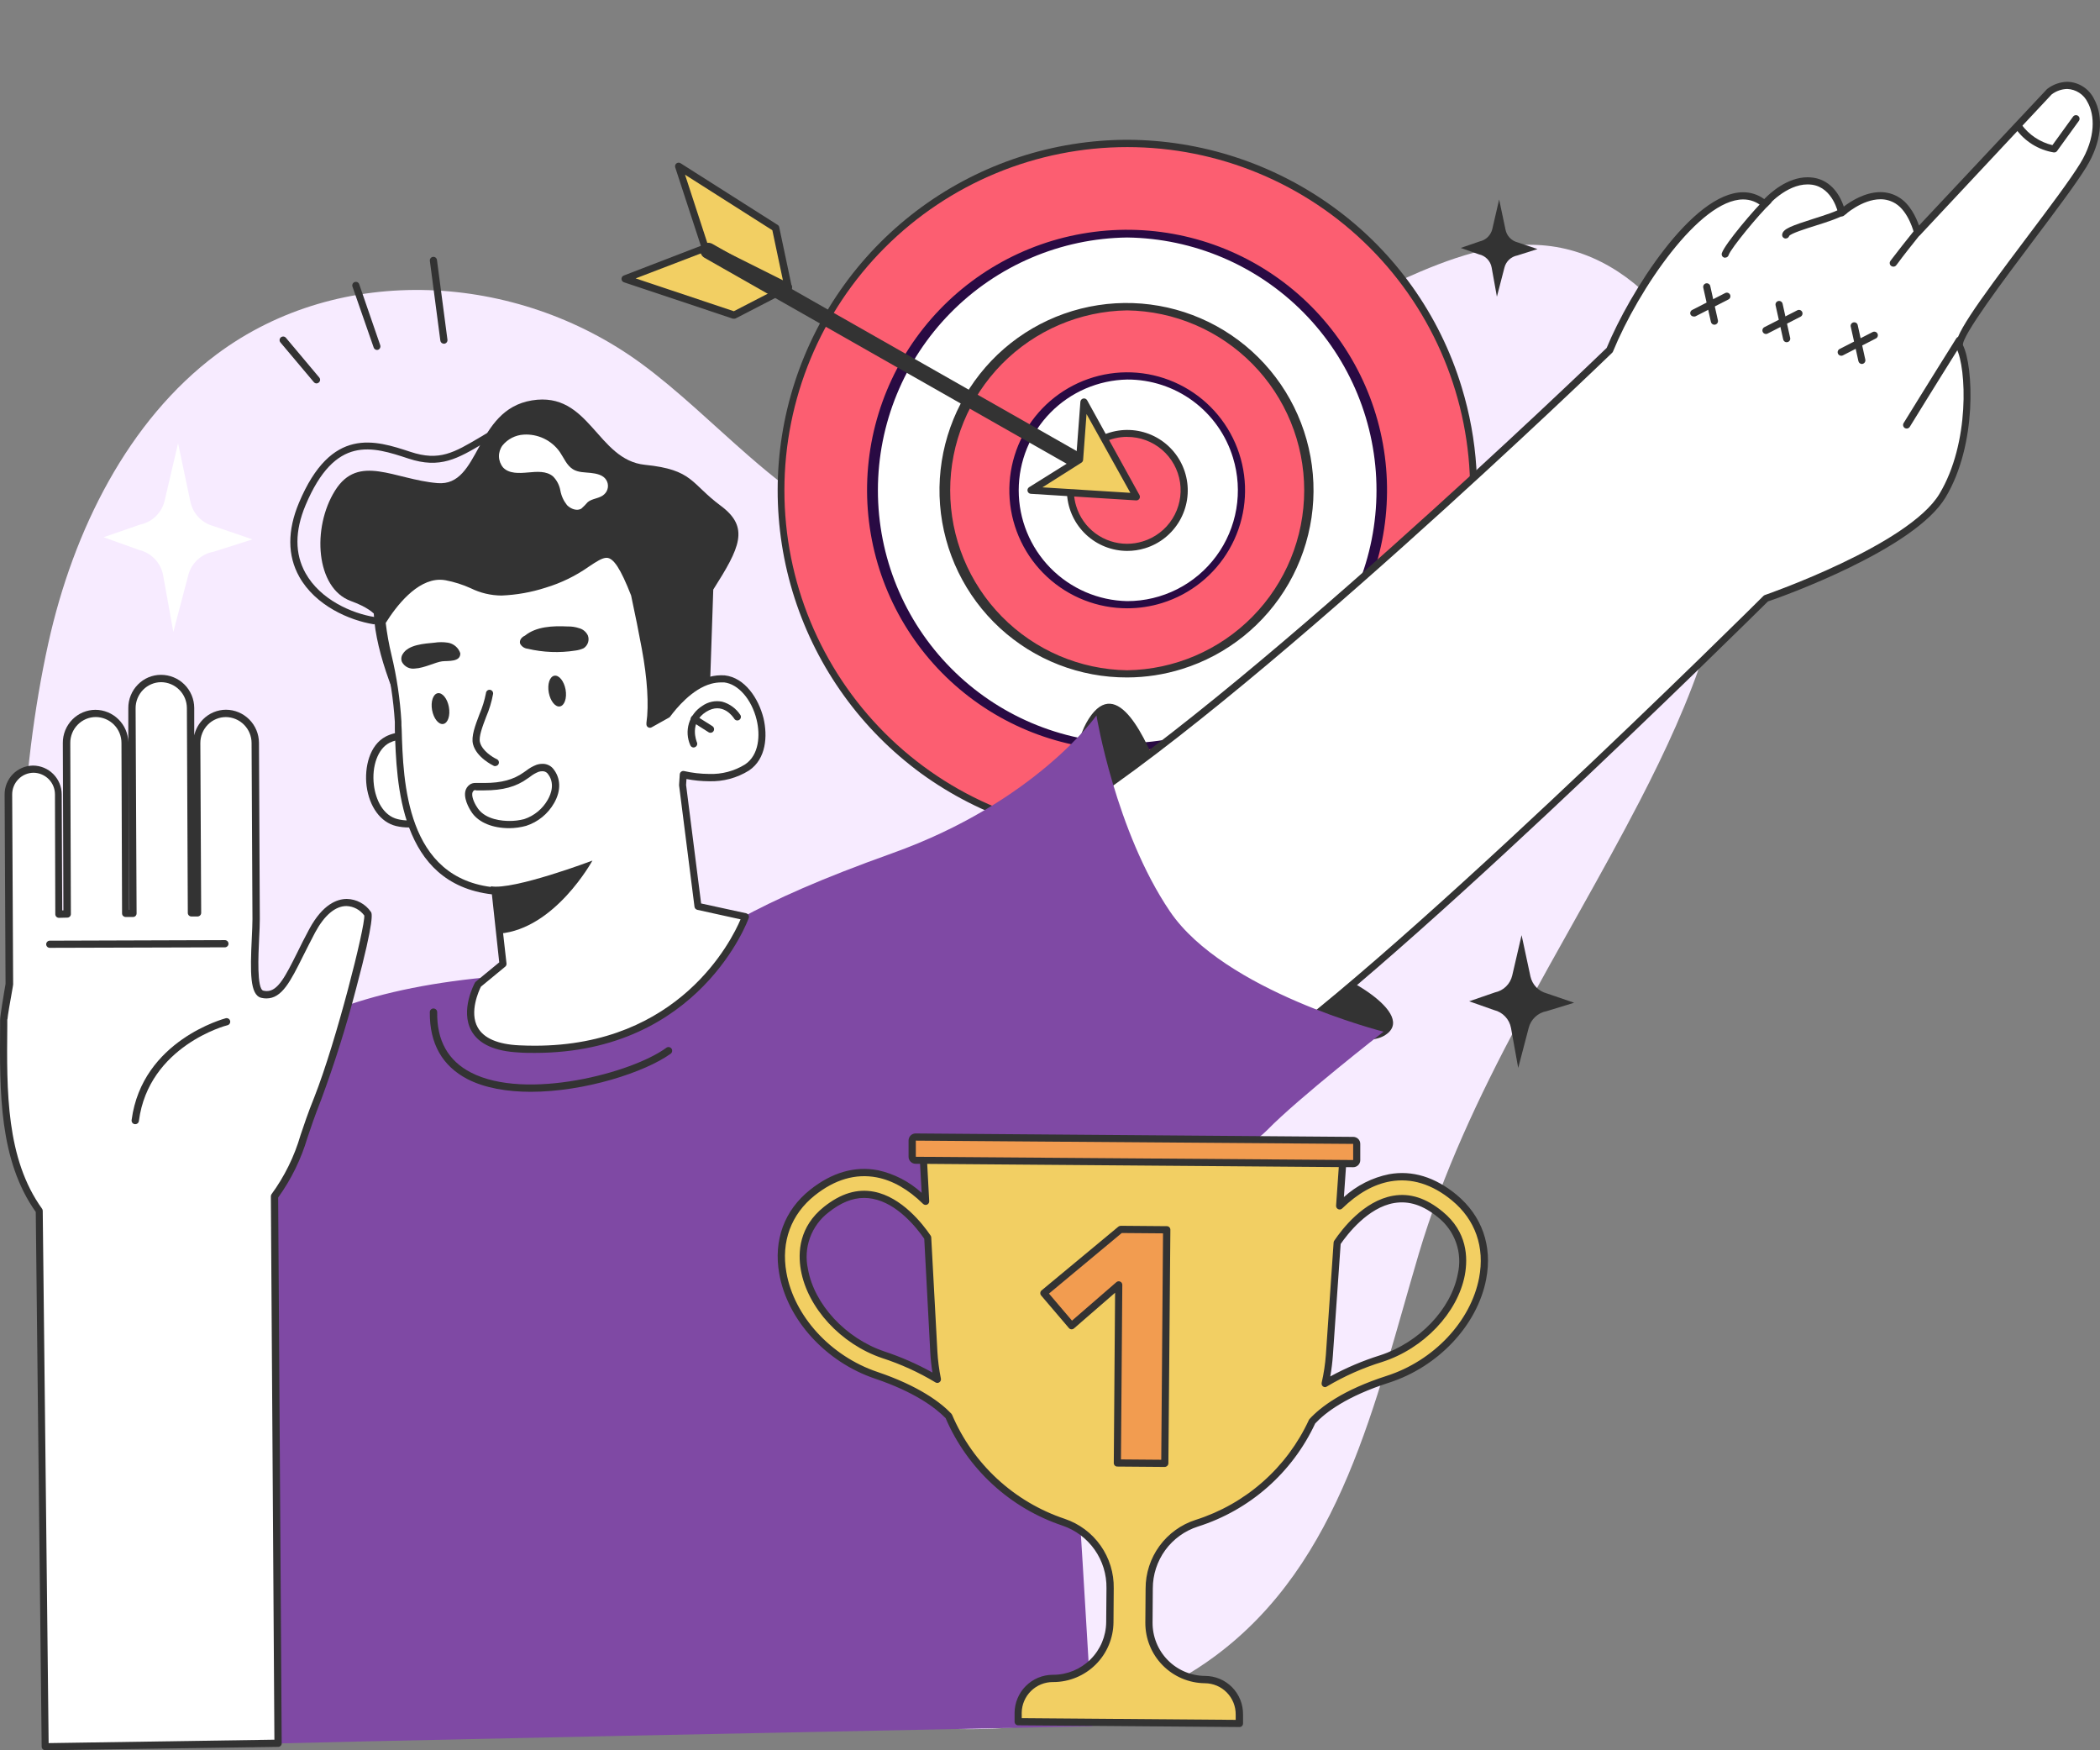 <svg preserveAspectRatio="none" width="100%" height="100%" overflow="visible" style="display: block;" viewBox="0 0 120 100" fill="none" xmlns="http://www.w3.org/2000/svg">
<rect x="0" y="0" width="120" height="100" fill="#808080" stroke="none"/>
<g id="&#229;&#164;&#174;&#233;&#147;&#139; 1">
<path id="Vector" d="M42.791 26.055C40.741 24.271 38.747 22.309 36.611 20.745C29.505 15.565 19.454 14.979 12.391 20.236C7.327 24.015 4.192 30.281 2.76 36.755C-0.493 51.498 0.73 74.56 12.885 84.62C15.359 86.669 18.251 88.045 21.161 89.254C30.59 93.167 40.558 97.063 50.626 98.453C57.1 99.346 64.059 98.605 69.434 94.618C76.668 89.257 78.561 80.136 81.064 71.666C83.825 62.359 89.316 54.23 93.705 45.753C96.598 40.156 99.183 34.011 98.831 27.612C98.479 21.213 94.291 14.65 88.368 14.035C85.566 13.743 82.798 14.774 80.199 15.939C75.158 18.205 70.38 21.015 65.95 24.32C61.735 27.457 57.305 31.223 52.205 30.907C48.607 30.684 45.648 28.544 42.791 26.055Z" fill="#F7EBFF"/>
<path id="Vector_2" d="M78.408 42.021C86.137 34.285 86.137 21.743 78.408 14.007C70.68 6.271 58.149 6.271 50.421 14.007C42.692 21.743 42.692 34.285 50.421 42.021C58.149 49.757 70.68 49.757 78.408 42.021Z" fill="#FC5E71"/>
<path id="Vector_3" d="M64.409 48.034C60.18 48.02 56.063 46.676 52.639 44.191C49.234 41.699 46.702 38.193 45.406 34.175C44.11 30.156 44.115 25.83 45.422 21.815C46.729 17.8 49.27 14.301 52.681 11.817C56.093 9.334 60.202 7.993 64.421 7.986C68.649 8 72.766 9.344 76.189 11.829C79.692 14.367 82.269 17.984 83.526 22.126C84.442 25.12 84.645 28.287 84.117 31.373C83.589 34.46 82.346 37.379 80.487 39.898C78.629 42.416 76.206 44.463 73.413 45.875C70.621 47.287 67.537 48.024 64.409 48.027V48.034ZM64.421 8.404C59.225 8.402 54.241 10.467 50.565 14.144C46.89 17.82 44.824 22.808 44.823 28.009C44.821 33.21 46.884 38.199 50.557 41.878C54.23 45.557 59.213 47.624 64.409 47.626C69.605 47.628 74.589 45.563 78.265 41.886C81.94 38.21 84.006 33.222 84.007 28.021C84.009 22.82 81.946 17.831 78.273 14.152C74.6 10.473 69.617 8.406 64.421 8.404Z" fill="#333333"/>
<path id="Vector_4" d="M72.366 40.307C79.15 35.911 81.088 26.843 76.697 20.053C72.305 13.263 63.245 11.322 56.462 15.719C49.678 20.114 47.739 29.183 52.131 35.973C56.523 42.763 65.582 44.703 72.366 40.307Z" fill="white"/>
<path id="Vector_5" d="M64.411 42.869C60.663 42.871 57.052 41.455 54.303 38.904C51.554 36.353 49.87 32.856 49.588 29.114C49.307 25.373 50.449 21.663 52.785 18.729C55.122 15.795 58.48 13.853 62.187 13.294C65.894 12.734 69.675 13.598 72.772 15.712C75.869 17.825 78.053 21.033 78.887 24.691C79.721 28.349 79.142 32.188 77.267 35.437C75.391 38.686 72.359 41.105 68.776 42.21C67.362 42.647 65.889 42.869 64.409 42.869H64.411ZM64.411 13.569C60.617 13.618 56.993 15.162 54.327 17.865C51.661 20.569 50.166 24.215 50.166 28.014C50.166 31.813 51.661 35.459 54.327 38.162C56.993 40.866 60.617 42.409 64.411 42.458C68.206 42.409 71.829 40.866 74.496 38.162C77.162 35.459 78.657 31.813 78.657 28.014C78.657 24.215 77.162 20.569 74.496 17.865C71.829 15.162 68.206 13.618 64.411 13.569Z" fill="#290A43"/>
<path id="Vector_6" d="M73.7 32.859C76.373 27.725 74.382 21.394 69.254 18.718C64.125 16.042 57.8 18.035 55.126 23.169C52.453 28.302 54.444 34.633 59.572 37.309C64.701 39.985 71.026 37.993 73.7 32.859Z" fill="#FC5E71"/>
<path id="Vector_7" d="M64.411 38.705C61.715 38.715 59.114 37.705 57.13 35.876C55.147 34.047 53.928 31.535 53.717 28.843C53.507 26.152 54.32 23.481 55.995 21.365C57.669 19.249 60.081 17.846 62.747 17.435C65.412 17.025 68.134 17.638 70.366 19.152C72.599 20.666 74.177 22.969 74.784 25.599C75.392 28.229 74.983 30.992 73.641 33.333C72.298 35.674 70.121 37.421 67.546 38.223C66.531 38.54 65.475 38.703 64.411 38.705ZM64.411 17.733C61.715 17.774 59.142 18.876 57.25 20.799C55.357 22.723 54.296 25.314 54.296 28.014C54.296 30.714 55.357 33.305 57.25 35.229C59.142 37.152 61.715 38.254 64.411 38.295C67.108 38.254 69.681 37.152 71.573 35.229C73.466 33.305 74.526 30.714 74.526 28.014C74.526 25.314 73.466 22.723 71.573 20.799C69.681 18.876 67.108 17.774 64.411 17.733Z" fill="#333333"/>
<path id="Vector_8" d="M70.388 30.66C71.846 27.36 70.354 23.502 67.056 22.043C63.759 20.585 59.904 22.078 58.447 25.379C56.99 28.679 58.482 32.537 61.779 33.996C65.077 35.454 68.931 33.961 70.388 30.66Z" fill="white"/>
<path id="Vector_9" d="M64.414 34.754C62.715 34.755 61.078 34.112 59.832 32.956C58.586 31.799 57.823 30.214 57.695 28.518C57.568 26.822 58.086 25.141 59.145 23.811C60.204 22.481 61.727 21.601 63.407 21.347C65.087 21.093 66.801 21.485 68.205 22.443C69.609 23.401 70.599 24.855 70.977 26.513C71.356 28.171 71.094 29.911 70.244 31.384C69.394 32.857 68.02 33.954 66.396 34.455C65.753 34.654 65.084 34.755 64.411 34.754H64.414ZM64.414 21.684C62.758 21.717 61.181 22.398 60.021 23.581C58.862 24.765 58.212 26.356 58.212 28.014C58.212 29.672 58.862 31.263 60.021 32.447C61.181 33.63 62.758 34.312 64.414 34.344C65.403 34.344 66.379 34.111 67.262 33.665C68.145 33.219 68.912 32.572 69.499 31.775C70.087 30.979 70.48 30.055 70.646 29.079C70.812 28.102 70.748 27.101 70.457 26.154C70.064 24.858 69.265 23.723 68.176 22.917C67.088 22.112 65.769 21.68 64.416 21.684H64.414Z" fill="#290A43"/>
<path id="Vector_10" d="M64.414 31.271C66.21 31.271 67.667 29.813 67.667 28.015C67.667 26.217 66.21 24.759 64.414 24.759C62.617 24.759 61.161 26.217 61.161 28.015C61.161 29.813 62.617 31.271 64.414 31.271Z" fill="#FC5E71"/>
<path id="Vector_11" d="M64.414 31.476C63.543 31.475 62.704 31.145 62.066 30.55C61.428 29.956 61.039 29.143 60.975 28.274C60.911 27.404 61.178 26.542 61.722 25.861C62.266 25.18 63.047 24.73 63.909 24.602C64.77 24.473 65.649 24.675 66.368 25.167C67.087 25.659 67.593 26.405 67.786 27.256C67.979 28.106 67.843 28.998 67.406 29.753C66.97 30.507 66.264 31.069 65.431 31.324C65.102 31.425 64.759 31.476 64.414 31.476ZM64.414 24.959C63.936 24.959 63.465 25.071 63.039 25.286C62.612 25.501 62.242 25.814 61.959 26.198C61.675 26.582 61.485 27.028 61.405 27.499C61.324 27.97 61.356 28.454 61.496 28.911C61.685 29.536 62.07 30.084 62.595 30.473C63.12 30.861 63.756 31.07 64.409 31.069C64.713 31.068 65.016 31.022 65.306 30.931C66.005 30.717 66.604 30.26 66.994 29.641C67.384 29.022 67.539 28.284 67.431 27.56C67.323 26.837 66.958 26.176 66.404 25.699C65.849 25.222 65.142 24.961 64.411 24.962L64.414 24.959Z" fill="#333333"/>
<path id="Vector_12" d="M45.041 16.451L44.322 13.029L38.774 9.507L40.353 14.335L45.041 16.451Z" fill="#F2CF63"/>
<path id="Vector_13" d="M45.041 16.656C45.012 16.656 44.983 16.649 44.956 16.637L40.276 14.52C40.25 14.509 40.226 14.492 40.207 14.47C40.188 14.449 40.174 14.424 40.165 14.397L38.586 9.57C38.571 9.529 38.569 9.485 38.581 9.443C38.593 9.401 38.617 9.364 38.651 9.338C38.685 9.311 38.727 9.295 38.77 9.294C38.813 9.292 38.856 9.304 38.892 9.328L44.438 12.85C44.461 12.864 44.481 12.883 44.496 12.906C44.511 12.928 44.522 12.953 44.527 12.98L45.251 16.403C45.259 16.44 45.256 16.479 45.244 16.514C45.231 16.55 45.208 16.582 45.178 16.605C45.14 16.639 45.091 16.657 45.041 16.656ZM40.517 14.184L44.756 16.099L44.134 13.154L39.145 9.982L40.517 14.184Z" fill="#333333"/>
<path id="Vector_14" d="M45.055 16.398L41.95 18.003L35.718 15.92L40.454 14.098L45.055 16.398Z" fill="#F2CF63"/>
<path id="Vector_15" d="M41.95 18.209C41.928 18.212 41.906 18.212 41.885 18.209L35.654 16.128C35.614 16.114 35.579 16.089 35.554 16.055C35.529 16.02 35.515 15.98 35.514 15.937C35.513 15.895 35.525 15.854 35.548 15.819C35.571 15.784 35.605 15.757 35.644 15.742L40.38 13.917C40.406 13.906 40.434 13.9 40.463 13.9C40.492 13.9 40.52 13.906 40.546 13.917L45.147 16.217C45.181 16.235 45.209 16.261 45.229 16.293C45.249 16.326 45.26 16.363 45.261 16.401C45.26 16.439 45.25 16.476 45.23 16.508C45.211 16.54 45.183 16.567 45.15 16.584L42.044 18.189C42.015 18.204 41.982 18.211 41.95 18.209ZM36.324 15.906L41.933 17.781L44.602 16.403L40.443 14.327L36.324 15.906Z" fill="#333333"/>
<path id="Vector_16" d="M63.117 27.588C63.005 27.614 62.888 27.597 62.788 27.54L40.252 14.726C40.147 14.666 40.07 14.566 40.038 14.45C40.005 14.333 40.021 14.208 40.081 14.103C40.141 13.998 40.24 13.92 40.356 13.888C40.473 13.856 40.598 13.872 40.703 13.931L63.239 26.746C63.32 26.791 63.384 26.859 63.425 26.942C63.465 27.025 63.48 27.118 63.467 27.209C63.453 27.3 63.413 27.385 63.35 27.453C63.288 27.52 63.206 27.568 63.117 27.588Z" fill="#333333"/>
<path id="Vector_17" d="M64.942 28.384L61.933 22.956L61.687 26.261L58.911 28.01L64.942 28.384Z" fill="#F2CF63"/>
<path id="Vector_18" d="M64.942 28.59H64.93L58.901 28.213C58.859 28.21 58.818 28.194 58.785 28.166C58.752 28.138 58.729 28.101 58.718 28.06C58.708 28.018 58.71 27.974 58.726 27.934C58.741 27.894 58.769 27.86 58.805 27.837L61.496 26.154L61.737 22.951C61.741 22.907 61.759 22.866 61.788 22.833C61.817 22.8 61.856 22.777 61.899 22.768C61.941 22.758 61.986 22.762 62.026 22.78C62.066 22.798 62.099 22.828 62.121 22.867L65.113 28.286C65.13 28.317 65.139 28.352 65.138 28.387C65.138 28.423 65.128 28.458 65.11 28.488C65.092 28.519 65.067 28.545 65.036 28.562C65.005 28.58 64.97 28.59 64.935 28.59H64.942ZM59.567 27.844L64.592 28.158L62.087 23.654L61.892 26.277C61.889 26.309 61.879 26.34 61.862 26.367C61.845 26.395 61.822 26.418 61.795 26.434L59.567 27.844Z" fill="#333333"/>
<path id="Vector_19" d="M12.2 31.525L14.426 30.817L12.2 30.057C11.874 29.971 11.578 29.796 11.345 29.552C11.112 29.307 10.952 29.002 10.881 28.672L10.175 25.324L9.41 28.599C9.332 28.937 9.16 29.246 8.912 29.489C8.665 29.732 8.353 29.899 8.014 29.97L5.919 30.694L7.942 31.419C8.288 31.5 8.602 31.68 8.847 31.937C9.092 32.194 9.257 32.517 9.321 32.867L9.905 36.106L10.758 32.864C10.845 32.526 11.027 32.22 11.283 31.982C11.539 31.745 11.857 31.586 12.2 31.525Z" fill="white"/>
<path id="Vector_20" d="M86.709 14.595L87.857 14.23L86.709 13.844C86.539 13.8 86.385 13.708 86.265 13.58C86.145 13.452 86.063 13.293 86.029 13.12L85.665 11.397L85.275 13.086C85.233 13.261 85.143 13.419 85.015 13.545C84.887 13.67 84.726 13.756 84.551 13.794L83.471 14.165L84.513 14.532C84.694 14.571 84.859 14.663 84.988 14.796C85.117 14.929 85.203 15.098 85.236 15.28L85.537 16.951L85.967 15.293C86.01 15.117 86.104 14.958 86.235 14.834C86.367 14.711 86.532 14.628 86.709 14.595Z" fill="#333333"/>
<path id="Vector_21" d="M88.373 57.773L89.95 57.29L88.383 56.755C88.154 56.694 87.947 56.573 87.783 56.402C87.619 56.232 87.506 56.02 87.454 55.789L86.948 53.428L86.413 55.734C86.358 55.972 86.236 56.189 86.062 56.36C85.888 56.532 85.668 56.649 85.429 56.699L83.953 57.208L85.378 57.71C85.621 57.769 85.841 57.897 86.012 58.079C86.184 58.26 86.298 58.488 86.343 58.734L86.755 61.015L87.353 58.731C87.413 58.49 87.541 58.272 87.722 58.102C87.903 57.931 88.129 57.817 88.373 57.773Z" fill="#333333"/>
<path id="Vector_22" d="M62.219 41.059C63.859 38.524 65.496 42.232 66.355 44.418C67.213 46.605 72.948 55 74.665 55.157C76.381 55.314 81.187 57.974 79.08 59.183C76.972 60.392 66.471 56.953 66.471 56.953L61.675 49.181C61.675 49.181 60.575 43.598 62.219 41.059Z" fill="#333333"/>
<path id="Vector_23" d="M14.503 99.597L4.964 99.356L6.744 80.263L13.751 85.366L16.273 92.247L14.503 99.597Z" fill="white"/>
<path id="Vector_24" d="M14.503 99.8L4.964 99.558C4.936 99.558 4.909 99.551 4.883 99.539C4.858 99.527 4.835 99.51 4.817 99.488C4.798 99.468 4.784 99.443 4.775 99.417C4.767 99.39 4.764 99.362 4.766 99.334L6.546 80.242C6.549 80.206 6.561 80.171 6.582 80.141C6.603 80.111 6.631 80.088 6.664 80.073C6.697 80.058 6.733 80.052 6.77 80.055C6.806 80.059 6.84 80.073 6.869 80.095L13.881 85.19C13.915 85.214 13.94 85.248 13.954 85.286L16.478 92.168C16.49 92.206 16.49 92.248 16.478 92.286L14.716 99.645C14.704 99.692 14.676 99.733 14.637 99.761C14.599 99.789 14.551 99.803 14.503 99.8ZM5.188 99.163L14.351 99.387L16.076 92.26L13.594 85.501L6.915 80.647L5.188 99.163Z" fill="#333333"/>
<path id="Vector_25" d="M60.462 46.728C71.031 40.264 91.983 19.997 91.983 19.997C93.538 16.215 98.108 9.348 100.833 11.653C100.833 11.653 102.116 10.132 103.582 10.354C104.937 10.557 105.241 12.162 105.241 12.162C105.241 12.162 106.97 10.562 108.419 11.453C109.265 11.971 109.572 13.287 109.572 13.287L117.1 5.245C118.932 3.91 120.9 6.425 119.041 9.449C117.471 12.008 111.585 19.034 111.983 19.828C112.542 20.928 112.815 25.324 110.994 28.341C109.174 31.358 100.915 34.201 100.915 34.201C100.915 34.201 78.617 56.354 70.739 61.278C68.038 60.199 49.893 53.187 60.462 46.728Z" fill="white"/>
<path id="Vector_26" d="M70.739 61.483C70.713 61.483 70.686 61.478 70.662 61.469L70.488 61.399C61.93 57.996 57.264 54.515 56.984 51.336C56.84 49.618 57.971 48.008 60.36 46.552C70.599 40.289 90.893 20.762 91.809 19.879C93.104 16.741 96.695 10.985 99.608 10.985C100.041 10.983 100.464 11.12 100.813 11.376C101.161 11.016 102.135 10.128 103.292 10.128C103.401 10.129 103.51 10.137 103.618 10.152C104.72 10.316 105.185 11.286 105.359 11.803C105.757 11.501 106.565 10.977 107.457 10.977C107.832 10.977 108.199 11.081 108.518 11.279C109.15 11.665 109.499 12.435 109.658 12.887L116.958 5.105C116.965 5.094 116.975 5.085 116.986 5.078C117.314 4.827 117.712 4.685 118.125 4.673C118.443 4.679 118.754 4.773 119.023 4.943C119.293 5.113 119.51 5.353 119.653 5.638C120.239 6.688 120.075 8.151 119.215 9.551C118.621 10.516 117.43 12.097 116.171 13.77C114.537 15.942 112.072 19.223 112.169 19.724C112.759 20.886 113.003 25.389 111.17 28.426C109.386 31.399 101.766 34.12 101.026 34.361C100.042 35.326 78.508 56.654 70.847 61.445C70.816 61.468 70.778 61.482 70.739 61.483ZM99.608 11.395C97.119 11.395 93.63 16.526 92.171 20.084C92.161 20.11 92.145 20.134 92.125 20.154C91.915 20.357 71.035 40.511 60.568 46.912C58.335 48.278 57.269 49.758 57.402 51.312C57.58 53.412 60.023 56.803 70.64 61.03L70.717 61.061C78.557 56.084 100.56 34.267 100.77 34.045C100.793 34.023 100.82 34.006 100.85 33.996C100.932 33.97 109.06 31.144 110.821 28.223C112.581 25.302 112.364 21.016 111.8 19.908C111.522 19.363 112.82 17.547 115.843 13.531C117.097 11.866 118.281 10.294 118.865 9.343C119.786 7.847 119.692 6.556 119.294 5.846C119.187 5.624 119.022 5.436 118.815 5.302C118.609 5.167 118.371 5.092 118.125 5.083C117.802 5.091 117.491 5.201 117.235 5.397L109.723 13.427C109.698 13.454 109.665 13.473 109.63 13.483C109.594 13.493 109.557 13.494 109.521 13.485C109.485 13.475 109.453 13.456 109.428 13.429C109.402 13.402 109.384 13.369 109.376 13.333C109.376 13.321 109.077 12.095 108.313 11.627C108.055 11.467 107.757 11.383 107.454 11.385C106.393 11.385 105.39 12.3 105.381 12.31C105.354 12.335 105.321 12.352 105.285 12.36C105.25 12.368 105.213 12.366 105.178 12.356C105.143 12.344 105.113 12.323 105.088 12.295C105.064 12.268 105.048 12.235 105.041 12.199C105.041 12.184 104.746 10.734 103.555 10.555C103.467 10.543 103.379 10.536 103.29 10.536C102.06 10.536 101.002 11.769 100.989 11.784C100.954 11.825 100.905 11.85 100.851 11.854C100.797 11.859 100.744 11.842 100.703 11.808C100.401 11.54 100.011 11.392 99.608 11.395Z" fill="#333333"/>
<path id="Vector_27" d="M108.954 24.484C108.916 24.484 108.879 24.474 108.846 24.455C108.8 24.426 108.767 24.38 108.754 24.328C108.742 24.275 108.75 24.219 108.778 24.172C108.793 24.151 110.186 21.882 111.78 19.345C111.794 19.321 111.812 19.3 111.834 19.283C111.856 19.266 111.881 19.254 111.908 19.247C111.935 19.24 111.963 19.239 111.99 19.243C112.018 19.247 112.044 19.257 112.068 19.272C112.091 19.286 112.111 19.306 112.127 19.328C112.143 19.351 112.154 19.377 112.16 19.404C112.165 19.431 112.165 19.459 112.16 19.487C112.154 19.514 112.143 19.54 112.128 19.562C110.534 22.102 109.142 24.368 109.128 24.39C109.109 24.419 109.083 24.443 109.053 24.459C109.023 24.476 108.989 24.484 108.954 24.484Z" fill="#333333"/>
<path id="Vector_28" d="M108.187 15.235C108.142 15.234 108.098 15.219 108.062 15.191C108.019 15.158 107.991 15.109 107.985 15.055C107.978 15.001 107.993 14.947 108.026 14.904L108.113 14.788C108.443 14.359 108.855 13.823 109.432 13.111C109.449 13.09 109.47 13.072 109.494 13.059C109.517 13.047 109.543 13.039 109.57 13.036C109.597 13.033 109.624 13.036 109.65 13.044C109.676 13.052 109.7 13.065 109.721 13.082C109.742 13.099 109.759 13.12 109.772 13.143C109.785 13.167 109.793 13.193 109.795 13.219C109.798 13.246 109.796 13.273 109.788 13.299C109.78 13.324 109.767 13.348 109.75 13.369C109.176 14.086 108.759 14.61 108.438 15.051L108.349 15.165C108.329 15.188 108.304 15.206 108.276 15.218C108.248 15.23 108.218 15.236 108.187 15.235Z" fill="#333333"/>
<path id="Vector_29" d="M102.043 13.625H102.005C101.978 13.62 101.953 13.61 101.93 13.595C101.907 13.58 101.888 13.561 101.872 13.539C101.857 13.516 101.846 13.491 101.841 13.464C101.836 13.438 101.835 13.41 101.841 13.384C101.899 13.07 102.374 12.901 103.615 12.503C104.264 12.297 105 12.066 105.284 11.858C105.328 11.831 105.381 11.82 105.432 11.83C105.483 11.84 105.528 11.869 105.559 11.911C105.59 11.953 105.603 12.005 105.597 12.056C105.591 12.108 105.565 12.155 105.525 12.189C105.188 12.43 104.45 12.672 103.738 12.894C103.189 13.068 102.359 13.328 102.241 13.478C102.228 13.52 102.202 13.557 102.166 13.584C102.131 13.611 102.088 13.625 102.043 13.625Z" fill="#333333"/>
<path id="Vector_30" d="M98.585 14.719C98.564 14.722 98.543 14.722 98.522 14.719C98.497 14.71 98.474 14.697 98.453 14.68C98.433 14.662 98.416 14.641 98.404 14.618C98.392 14.594 98.385 14.568 98.383 14.541C98.381 14.515 98.384 14.488 98.392 14.463C98.559 13.939 100.278 11.916 100.902 11.325C100.941 11.287 100.993 11.265 101.047 11.265C101.101 11.265 101.153 11.287 101.192 11.325C101.21 11.345 101.225 11.368 101.234 11.393C101.243 11.418 101.248 11.445 101.247 11.472C101.246 11.499 101.239 11.526 101.228 11.55C101.216 11.575 101.2 11.596 101.18 11.614C100.521 12.23 98.903 14.192 98.78 14.571C98.768 14.614 98.743 14.651 98.707 14.678C98.672 14.704 98.629 14.719 98.585 14.719Z" fill="#333333"/>
<path id="Vector_31" d="M105.214 20.325C105.176 20.325 105.139 20.315 105.107 20.295C105.075 20.276 105.048 20.248 105.031 20.214C105.006 20.166 105.002 20.11 105.019 20.058C105.036 20.007 105.072 19.964 105.12 19.939L107.003 18.974C107.027 18.961 107.054 18.952 107.081 18.95C107.108 18.947 107.135 18.95 107.162 18.958C107.188 18.966 107.212 18.979 107.233 18.996C107.254 19.014 107.271 19.035 107.284 19.06C107.296 19.084 107.304 19.11 107.306 19.138C107.308 19.165 107.305 19.192 107.296 19.218C107.288 19.244 107.274 19.268 107.256 19.289C107.238 19.309 107.216 19.326 107.191 19.338L105.308 20.304C105.279 20.319 105.247 20.326 105.214 20.325Z" fill="#333333"/>
<path id="Vector_32" d="M106.396 20.796C106.35 20.796 106.305 20.78 106.268 20.751C106.232 20.722 106.206 20.682 106.196 20.637L105.762 18.684C105.752 18.657 105.749 18.628 105.752 18.599C105.754 18.571 105.763 18.543 105.777 18.518C105.791 18.493 105.811 18.471 105.834 18.454C105.857 18.437 105.883 18.425 105.911 18.419C105.939 18.412 105.968 18.412 105.996 18.418C106.025 18.423 106.051 18.435 106.075 18.451C106.098 18.468 106.118 18.489 106.132 18.514C106.147 18.539 106.156 18.566 106.16 18.595L106.589 20.547C106.6 20.6 106.59 20.654 106.561 20.699C106.532 20.744 106.487 20.776 106.435 20.789C106.422 20.793 106.409 20.795 106.396 20.796Z" fill="#333333"/>
<path id="Vector_33" d="M100.912 19.082C100.875 19.082 100.838 19.072 100.806 19.052C100.774 19.033 100.748 19.005 100.731 18.971C100.707 18.923 100.702 18.866 100.718 18.815C100.734 18.763 100.77 18.719 100.818 18.694L102.704 17.728C102.728 17.716 102.754 17.708 102.781 17.706C102.807 17.704 102.834 17.707 102.86 17.715C102.886 17.723 102.909 17.737 102.93 17.754C102.95 17.772 102.967 17.793 102.979 17.817C103.003 17.866 103.008 17.922 102.991 17.973C102.974 18.025 102.938 18.068 102.89 18.093L101.006 19.058C100.978 19.074 100.945 19.082 100.912 19.082Z" fill="#333333"/>
<path id="Vector_34" d="M102.094 19.553C102.048 19.553 102.003 19.537 101.967 19.508C101.931 19.479 101.906 19.439 101.897 19.394L101.462 17.444C101.456 17.417 101.456 17.39 101.46 17.363C101.465 17.337 101.475 17.311 101.489 17.289C101.504 17.266 101.522 17.246 101.544 17.231C101.567 17.215 101.591 17.204 101.618 17.198C101.644 17.193 101.671 17.192 101.698 17.197C101.724 17.201 101.75 17.211 101.772 17.226C101.795 17.24 101.815 17.259 101.83 17.281C101.846 17.303 101.857 17.328 101.863 17.354L102.295 19.304C102.301 19.33 102.302 19.357 102.297 19.384C102.292 19.41 102.283 19.435 102.268 19.458C102.254 19.48 102.235 19.5 102.213 19.515C102.191 19.53 102.166 19.54 102.14 19.546C102.126 19.551 102.11 19.553 102.094 19.553Z" fill="#333333"/>
<path id="Vector_35" d="M96.784 18.083C96.746 18.083 96.709 18.073 96.677 18.053C96.644 18.034 96.618 18.006 96.601 17.972C96.58 17.923 96.579 17.868 96.598 17.819C96.617 17.769 96.654 17.729 96.702 17.706L98.585 16.741C98.634 16.717 98.689 16.714 98.74 16.73C98.791 16.747 98.833 16.783 98.858 16.831C98.882 16.879 98.887 16.934 98.871 16.985C98.856 17.037 98.821 17.08 98.774 17.105L96.888 18.071C96.855 18.085 96.819 18.089 96.784 18.083Z" fill="#333333"/>
<path id="Vector_36" d="M97.966 18.553C97.919 18.553 97.874 18.537 97.838 18.508C97.801 18.479 97.776 18.438 97.766 18.392L97.331 16.442C97.325 16.415 97.323 16.387 97.327 16.36C97.331 16.332 97.341 16.306 97.355 16.282C97.37 16.259 97.389 16.238 97.411 16.223C97.434 16.206 97.46 16.195 97.487 16.189C97.513 16.184 97.541 16.183 97.569 16.188C97.596 16.194 97.622 16.204 97.644 16.22C97.668 16.235 97.687 16.255 97.702 16.278C97.717 16.301 97.727 16.327 97.732 16.355L98.167 18.305C98.177 18.358 98.167 18.413 98.138 18.458C98.108 18.503 98.062 18.535 98.01 18.546L97.966 18.553Z" fill="#333333"/>
<path id="Vector_37" d="M117.372 8.708H117.353C116.92 8.637 116.505 8.48 116.133 8.248C115.761 8.016 115.438 7.712 115.183 7.354C115.151 7.311 115.136 7.257 115.144 7.203C115.151 7.149 115.179 7.101 115.221 7.067C115.265 7.034 115.32 7.02 115.373 7.028C115.427 7.036 115.476 7.065 115.508 7.108C115.939 7.702 116.568 8.122 117.281 8.293L118.46 6.664C118.492 6.62 118.54 6.59 118.594 6.582C118.648 6.573 118.703 6.586 118.747 6.618C118.791 6.65 118.821 6.698 118.829 6.752C118.838 6.806 118.825 6.861 118.793 6.905L117.539 8.638C117.518 8.662 117.493 8.681 117.464 8.693C117.435 8.705 117.404 8.711 117.372 8.708Z" fill="#333333"/>
<path id="Vector_38" d="M35.969 56.349C40.806 53.325 42.791 51.681 50.997 48.744C59.203 45.806 62.654 40.878 62.654 40.878C62.654 40.878 63.746 47.489 66.852 52.07C69.957 56.651 79.06 58.944 79.06 58.944C79.06 58.944 74.204 62.724 72.412 64.565C70.09 66.948 60.406 69.634 60.922 75.519C61.438 81.403 62.42 98.625 62.42 98.625C16.018 99.559 14.474 99.648 14.474 99.648L14.884 88.48L4.465 88.707L2.384 82.393C2.384 82.393 4.373 82.284 6.939 73.349C9.984 62.743 14.364 56.979 28.383 55.787C28.383 55.782 31.132 59.376 35.969 56.349Z" fill="#7F49A4"/>
<path id="Vector_39" d="M25.892 43.161C25.892 43.161 23.693 41.459 22.152 42.263C20.611 43.067 20.838 46.552 22.683 46.996C24.528 47.44 26.433 45.811 26.433 45.811L25.892 43.161Z" fill="white"/>
<path id="Vector_40" d="M23.343 47.276C23.105 47.277 22.867 47.249 22.634 47.194C21.75 46.981 21.106 46.103 20.947 44.901C20.819 43.849 21.108 42.569 22.046 42.079C22.364 41.917 22.716 41.834 23.073 41.838C24.494 41.838 25.945 42.948 26.006 42.994C26.044 43.025 26.07 43.067 26.08 43.115L26.62 45.77C26.627 45.805 26.625 45.842 26.613 45.877C26.601 45.911 26.58 45.941 26.553 45.965C26.502 46.018 25.01 47.276 23.343 47.276ZM23.085 42.251C22.794 42.246 22.506 42.312 22.246 42.444C21.595 42.782 21.233 43.774 21.366 44.857C21.465 45.664 21.875 46.598 22.731 46.803C22.931 46.852 23.137 46.876 23.343 46.875C24.636 46.875 25.866 45.999 26.206 45.736L25.707 43.291C25.427 43.078 24.214 42.251 23.085 42.251Z" fill="#333333"/>
<path id="Vector_41" d="M21.634 33.282C20.91 34.838 21.699 37.783 22.818 40.346C23.937 42.91 22.76 35.06 22.76 35.06L24.207 32.509L21.634 33.282Z" fill="#333333"/>
<path id="Vector_42" d="M21.851 35.524C22.348 34.718 23.794 32.611 25.514 32.929C27.621 33.325 27.498 34.402 31.127 33.361C34.472 32.396 34.621 29.721 36.266 33.931C36.454 34.805 36.676 35.862 36.886 37.004C37.426 39.912 37.141 41.247 37.141 41.36L39.297 40.153L39.623 35.601C39.941 31.03 36.488 28.066 31.88 27.94C31.781 27.94 31.655 27.94 31.554 27.926C22.557 27.974 21.909 34.645 21.909 34.645C21.835 34.932 21.816 35.23 21.851 35.524Z" fill="#FF926C"/>
<path id="Vector_43" d="M20.042 34.336C21.88 35.002 21.73 35.717 21.687 35.847C21.706 35.818 21.759 35.712 21.856 35.545C22.352 34.742 23.799 32.635 25.519 32.953C27.626 33.349 27.503 34.426 31.132 33.385C34.474 32.42 34.626 29.745 36.271 33.953C36.459 34.826 36.681 35.883 36.891 37.028C37.431 39.946 37.153 41.271 37.146 41.372L38.137 40.819C38.552 40.252 39.471 39.173 40.582 38.872L40.758 33.685C42.275 31.295 42.854 30.132 41.185 28.896C39.464 27.622 39.615 26.835 36.859 26.557C34.103 26.279 33.698 22.338 30.397 22.876C27.096 23.415 27.469 27.81 25 27.602C22.531 27.395 20.488 25.889 19.148 28.025C17.807 30.161 18.046 33.602 20.042 34.336Z" fill="#333333"/>
<path id="Vector_44" d="M38.135 40.796L39.299 40.139L40.536 39.442L40.551 38.853C39.466 39.15 38.547 40.228 38.135 40.796Z" fill="#333333"/>
<path id="Vector_45" d="M27.32 56.243L28.742 55.07L28.294 50.911C22.765 50.39 22.859 44.191 22.748 41.239C22.635 38.758 21.952 36.95 21.844 35.546C22.34 34.742 23.787 32.635 25.506 32.953C27.614 33.349 27.491 34.426 31.12 33.385C34.462 32.42 34.614 29.746 36.259 33.953C36.447 34.826 36.669 35.884 36.879 37.028C37.419 39.946 37.141 41.271 37.134 41.372L38.125 40.819C38.54 40.252 39.459 39.173 40.57 38.872C40.838 38.796 41.117 38.768 41.395 38.79C43.297 39.002 44.402 42.697 42.68 43.858C41.511 44.638 39.938 44.464 39.034 44.264L38.996 44.86L39.876 51.792L42.586 52.383C42.586 52.383 39.794 60.428 29.666 59.928C25.412 59.716 27.32 56.243 27.32 56.243Z" fill="white"/>
<path id="Vector_46" d="M30.563 60.156C30.264 60.156 29.958 60.156 29.652 60.132C28.27 60.064 27.358 59.649 26.939 58.898C26.285 57.725 27.105 56.207 27.139 56.144C27.152 56.121 27.169 56.101 27.19 56.084L28.528 54.983L28.108 51.097C22.825 50.482 22.659 44.771 22.562 41.684C22.562 41.529 22.562 41.382 22.562 41.242C22.482 39.98 22.292 38.727 21.993 37.499C21.837 36.863 21.723 36.218 21.651 35.568C21.648 35.524 21.659 35.481 21.682 35.444C22.309 34.428 23.597 32.722 25.164 32.722C25.296 32.722 25.427 32.734 25.557 32.758C26.08 32.859 26.589 33.021 27.074 33.241C27.57 33.487 28.114 33.617 28.668 33.622C29.487 33.588 30.299 33.442 31.079 33.19C31.925 32.932 32.724 32.538 33.442 32.022C33.925 31.706 34.298 31.455 34.677 31.455C35.294 31.455 35.764 32.09 36.464 33.883C36.465 33.893 36.465 33.904 36.464 33.914C36.705 35.034 36.91 36.041 37.083 36.994C37.355 38.311 37.458 39.658 37.39 41.001L37.99 40.663C38.456 40.038 39.379 38.988 40.522 38.676C40.813 38.596 41.115 38.565 41.417 38.587C42.567 38.718 43.346 39.907 43.628 41.03C43.869 42.044 43.787 43.361 42.798 44.023C42.115 44.449 41.322 44.662 40.517 44.636C40.084 44.634 39.652 44.591 39.227 44.508L39.205 44.848L40.064 51.618L42.637 52.178C42.665 52.186 42.691 52.198 42.714 52.216C42.738 52.233 42.757 52.255 42.772 52.28C42.785 52.305 42.794 52.333 42.796 52.362C42.799 52.39 42.795 52.419 42.786 52.446C42.765 52.521 39.994 60.156 30.563 60.156ZM27.481 56.373C27.373 56.588 26.801 57.822 27.298 58.7C27.643 59.318 28.441 59.666 29.673 59.724C29.972 59.738 30.271 59.745 30.563 59.745C38.815 59.745 41.798 53.75 42.319 52.526L39.844 51.981C39.803 51.971 39.765 51.949 39.737 51.918C39.708 51.886 39.69 51.847 39.685 51.804L38.805 44.875C38.804 44.861 38.804 44.847 38.805 44.834L38.844 44.24C38.846 44.211 38.854 44.183 38.867 44.157C38.881 44.132 38.899 44.109 38.922 44.092C38.945 44.074 38.971 44.061 38.999 44.054C39.027 44.047 39.056 44.047 39.085 44.052C39.556 44.16 40.037 44.215 40.52 44.218C41.243 44.245 41.958 44.056 42.574 43.675C43.387 43.132 43.447 41.986 43.235 41.119C42.95 39.956 42.188 39.08 41.38 38.988H41.224C41.024 38.988 40.825 39.015 40.633 39.067C39.548 39.364 38.639 40.477 38.296 40.94C38.279 40.965 38.257 40.984 38.231 40.998L37.243 41.551C37.211 41.57 37.175 41.58 37.138 41.58C37.101 41.58 37.065 41.57 37.033 41.551C37.001 41.532 36.976 41.504 36.959 41.472C36.943 41.439 36.936 41.402 36.939 41.365C36.938 41.343 36.938 41.322 36.939 41.3C37.086 40.282 36.992 38.78 36.676 37.074C36.502 36.13 36.302 35.131 36.063 34.02C35.463 32.493 35.058 31.87 34.662 31.87C34.407 31.87 34.074 32.09 33.654 32.37C32.899 32.903 32.063 33.31 31.178 33.576C30.361 33.84 29.513 33.991 28.656 34.025C28.048 34.021 27.448 33.879 26.903 33.61C26.44 33.4 25.955 33.246 25.456 33.151C25.352 33.132 25.246 33.123 25.14 33.123C23.799 33.123 22.634 34.643 22.041 35.592C22.115 36.204 22.224 36.812 22.369 37.412C22.671 38.664 22.861 39.941 22.938 41.228C22.938 41.37 22.938 41.517 22.953 41.672C23.04 44.66 23.194 50.221 28.289 50.701C28.336 50.706 28.38 50.727 28.414 50.761C28.448 50.794 28.469 50.838 28.475 50.885L28.943 55.048C28.947 55.082 28.942 55.116 28.929 55.148C28.917 55.18 28.896 55.208 28.87 55.229L27.481 56.373Z" fill="#333333"/>
<path id="Vector_47" d="M25.651 40.395C25.564 39.912 25.275 39.557 25.012 39.606C24.749 39.654 24.602 40.088 24.691 40.571C24.78 41.054 25.065 41.411 25.33 41.363C25.596 41.315 25.74 40.878 25.651 40.395Z" fill="#333333"/>
<path id="Vector_48" d="M32.319 39.398C32.229 38.915 31.945 38.558 31.677 38.606C31.41 38.655 31.27 39.089 31.359 39.572C31.448 40.054 31.733 40.409 31.995 40.361C32.258 40.313 32.405 39.883 32.319 39.398Z" fill="#333333"/>
<path id="Vector_49" d="M29.721 36.774C29.763 36.854 29.824 36.922 29.898 36.973C29.973 37.023 30.059 37.055 30.148 37.064C31.04 37.275 31.965 37.311 32.871 37.17C33.038 37.15 33.2 37.105 33.353 37.035C33.469 36.959 33.556 36.846 33.6 36.715C33.644 36.583 33.642 36.441 33.594 36.311C33.547 36.208 33.477 36.118 33.391 36.045C33.305 35.973 33.204 35.92 33.095 35.891C32.881 35.819 32.657 35.786 32.432 35.792C31.583 35.751 30.643 35.792 29.999 36.315C29.803 36.405 29.666 36.576 29.721 36.774Z" fill="#333333"/>
<path id="Vector_50" d="M23.71 38.196C24.25 38.169 24.882 37.831 25.268 37.783C25.613 37.745 26.322 37.834 26.302 37.322C26.251 37.167 26.158 37.028 26.033 36.922C25.909 36.815 25.757 36.745 25.596 36.719C25.34 36.679 25.08 36.679 24.824 36.719C24.265 36.774 23.329 36.822 23.011 37.373C22.968 37.439 22.942 37.514 22.935 37.592C22.927 37.67 22.939 37.749 22.97 37.822C23.04 37.953 23.148 38.059 23.281 38.126C23.413 38.193 23.563 38.217 23.71 38.196Z" fill="#333333"/>
<path id="Vector_51" d="M28.301 43.774C28.271 43.773 28.242 43.767 28.215 43.755C28.176 43.735 27.228 43.284 27.03 42.521C26.915 42.08 27.149 41.464 27.395 40.815C27.562 40.427 27.687 40.023 27.768 39.608C27.769 39.58 27.776 39.551 27.789 39.526C27.801 39.5 27.819 39.477 27.84 39.459C27.862 39.44 27.887 39.427 27.914 39.418C27.942 39.41 27.97 39.408 27.999 39.411C28.027 39.415 28.054 39.424 28.078 39.439C28.103 39.454 28.124 39.473 28.14 39.496C28.157 39.52 28.168 39.546 28.174 39.574C28.18 39.602 28.18 39.631 28.174 39.659C28.091 40.107 27.958 40.544 27.778 40.962C27.566 41.522 27.344 42.101 27.428 42.41C27.551 42.893 28.152 43.27 28.393 43.376C28.435 43.395 28.469 43.429 28.49 43.471C28.511 43.513 28.516 43.56 28.506 43.606C28.496 43.652 28.471 43.692 28.434 43.722C28.398 43.751 28.353 43.767 28.306 43.767L28.301 43.774Z" fill="#333333"/>
<path id="Vector_52" d="M28.046 50.636C29.331 50.877 33.852 49.169 33.852 49.169C33.852 49.169 31.721 53.069 28.547 53.339L28.046 50.636Z" fill="#333333"/>
<path id="Vector_53" d="M39.637 42.707C39.597 42.707 39.558 42.695 39.525 42.674C39.491 42.652 39.465 42.62 39.449 42.584C39.271 42.19 39.242 41.744 39.367 41.33C39.492 40.916 39.763 40.562 40.129 40.332C40.293 40.215 40.479 40.134 40.675 40.092C40.872 40.051 41.075 40.05 41.272 40.091C41.697 40.21 42.064 40.479 42.306 40.849C42.335 40.895 42.344 40.95 42.332 41.003C42.32 41.056 42.287 41.102 42.241 41.131C42.195 41.16 42.139 41.169 42.087 41.157C42.034 41.145 41.988 41.112 41.959 41.066C41.894 40.962 41.294 40.074 40.346 40.672C39.36 41.297 39.806 42.362 39.825 42.415C39.846 42.465 39.847 42.521 39.827 42.572C39.807 42.622 39.768 42.663 39.719 42.685C39.693 42.698 39.665 42.706 39.637 42.707Z" fill="#333333"/>
<path id="Vector_54" d="M40.602 41.867C40.562 41.867 40.524 41.857 40.491 41.836L39.565 41.247C39.519 41.218 39.486 41.172 39.474 41.119C39.462 41.066 39.471 41.01 39.499 40.964C39.514 40.941 39.532 40.922 39.554 40.906C39.576 40.891 39.601 40.88 39.627 40.874C39.654 40.868 39.681 40.867 39.707 40.872C39.734 40.877 39.759 40.887 39.782 40.902L40.71 41.488C40.748 41.512 40.777 41.547 40.792 41.589C40.808 41.63 40.81 41.676 40.798 41.718C40.786 41.761 40.76 41.799 40.725 41.826C40.689 41.852 40.646 41.867 40.602 41.867Z" fill="#333333"/>
<path id="Vector_55" d="M33.23 29.051C33.356 28.938 33.474 28.817 33.584 28.689C33.843 28.469 34.269 28.488 34.523 28.247C34.638 28.145 34.714 28.005 34.735 27.852C34.756 27.699 34.722 27.544 34.638 27.414C34.462 27.129 34.076 27.055 33.746 27.018C33.416 26.982 33.049 26.999 32.74 26.811C32.379 26.584 32.227 26.169 31.988 25.821C31.757 25.493 31.445 25.23 31.084 25.057C30.722 24.884 30.322 24.806 29.922 24.831C29.689 24.845 29.462 24.907 29.254 25.013C29.047 25.119 28.864 25.267 28.716 25.447C28.578 25.631 28.506 25.857 28.512 26.087C28.519 26.317 28.604 26.538 28.752 26.714C29.092 27.069 29.656 27.04 30.168 26.994C30.679 26.948 31.216 26.895 31.602 27.219C31.82 27.438 31.965 27.718 32.02 28.022C32.075 28.329 32.206 28.616 32.401 28.86C32.62 29.087 32.989 29.215 33.23 29.051Z" fill="white"/>
<path id="Vector_56" d="M21.388 35.667H21.354C19.965 35.444 18.019 34.6 17.098 32.946C16.425 31.739 16.418 30.316 17.081 28.732C18.928 24.325 21.438 25.153 23.454 25.816C25.104 26.362 25.938 25.867 27.455 24.967C27.718 24.81 28 24.643 28.308 24.47C28.355 24.443 28.411 24.436 28.463 24.451C28.515 24.465 28.559 24.5 28.586 24.547C28.612 24.594 28.619 24.649 28.604 24.702C28.59 24.754 28.555 24.798 28.508 24.824C28.205 24.996 27.925 25.162 27.662 25.307C26.15 26.205 25.152 26.799 23.336 26.198C21.277 25.52 19.157 24.82 17.455 28.877C16.845 30.34 16.842 31.638 17.455 32.739C18.303 34.264 20.107 35.049 21.419 35.256C21.469 35.264 21.515 35.291 21.547 35.331C21.578 35.371 21.594 35.421 21.59 35.472C21.586 35.523 21.563 35.571 21.525 35.605C21.488 35.64 21.439 35.659 21.388 35.659V35.667Z" fill="#333333"/>
<path id="Vector_57" d="M31.475 45.792C31.15 46.364 30.624 46.795 29.999 46.999C29.114 47.24 27.739 47.136 27.149 46.332C26.922 46.023 26.541 45.28 26.97 44.988C27.05 44.945 27.143 44.928 27.233 44.942C28.231 44.986 29.191 44.911 30.037 44.305C30.241 44.142 30.466 44.008 30.705 43.904C30.826 43.854 30.959 43.84 31.088 43.865C31.217 43.89 31.335 43.952 31.429 44.044C31.872 44.578 31.795 45.222 31.475 45.792Z" fill="white"/>
<path id="Vector_58" d="M29.099 47.317C28.157 47.317 27.385 47.003 26.985 46.455C26.934 46.385 26.502 45.767 26.582 45.248C26.595 45.162 26.626 45.079 26.673 45.005C26.72 44.931 26.782 44.868 26.854 44.819C26.947 44.76 27.056 44.73 27.166 44.734H27.255C27.397 44.734 27.539 44.734 27.681 44.734C28.646 44.734 29.34 44.549 29.931 44.126L30.069 44.03C30.245 43.891 30.441 43.78 30.65 43.699C30.759 43.661 30.874 43.641 30.99 43.641C31.103 43.637 31.216 43.658 31.32 43.703C31.424 43.747 31.517 43.814 31.593 43.899C32.048 44.44 32.075 45.162 31.665 45.879C31.313 46.499 30.742 46.965 30.064 47.184C29.749 47.27 29.425 47.315 29.099 47.317ZM27.17 45.145C27.11 45.145 27.093 45.145 27.091 45.157C27.064 45.175 27.041 45.199 27.023 45.227C27.006 45.255 26.994 45.286 26.989 45.319C26.946 45.582 27.163 45.997 27.32 46.209C27.778 46.837 28.721 46.904 29.104 46.904C29.39 46.906 29.674 46.871 29.951 46.8C30.524 46.611 31.006 46.214 31.303 45.688C31.491 45.359 31.737 44.722 31.274 44.174C31.236 44.137 31.19 44.107 31.14 44.088C31.09 44.069 31.036 44.061 30.983 44.063C30.912 44.064 30.842 44.075 30.775 44.097C30.602 44.166 30.439 44.261 30.293 44.377L30.153 44.474C29.492 44.956 28.726 45.157 27.669 45.157C27.522 45.157 27.373 45.157 27.223 45.157L27.17 45.145Z" fill="#333333"/>
<path id="Vector_59" d="M14.851 88.694H14.824C14.796 88.691 14.769 88.682 14.744 88.668C14.72 88.654 14.698 88.635 14.681 88.613C14.664 88.59 14.652 88.564 14.645 88.537C14.638 88.51 14.636 88.481 14.641 88.453C15.69 79.824 15.343 74.695 15.338 74.654C15.334 74.598 15.353 74.543 15.389 74.501C15.426 74.459 15.477 74.432 15.533 74.427C15.589 74.423 15.644 74.442 15.687 74.478C15.729 74.515 15.755 74.567 15.76 74.623C15.76 74.673 16.114 79.836 15.058 88.504C15.053 88.555 15.029 88.604 14.991 88.639C14.953 88.674 14.903 88.694 14.851 88.694Z" fill="#333333"/>
<path id="Vector_60" d="M15.381 78.965C15.335 78.965 15.29 78.95 15.253 78.922C14.617 78.439 13.524 76.211 13.401 75.96C13.389 75.935 13.382 75.908 13.38 75.88C13.379 75.853 13.382 75.825 13.391 75.799C13.4 75.773 13.414 75.749 13.432 75.728C13.451 75.707 13.473 75.69 13.498 75.678C13.523 75.665 13.55 75.658 13.577 75.656C13.605 75.655 13.633 75.659 13.659 75.668C13.685 75.676 13.709 75.691 13.73 75.709C13.751 75.727 13.768 75.749 13.78 75.774C14.101 76.433 15.039 78.222 15.511 78.586C15.555 78.621 15.584 78.671 15.591 78.727C15.598 78.782 15.583 78.838 15.55 78.883C15.53 78.908 15.504 78.929 15.475 78.943C15.446 78.957 15.414 78.965 15.381 78.965Z" fill="#333333"/>
<path id="Vector_61" d="M55.082 77.237C55.031 77.237 54.982 77.219 54.943 77.185C54.905 77.152 54.879 77.106 54.872 77.056C54.559 74.862 55.48 69.755 56.965 67.143C56.978 67.119 56.997 67.098 57.019 67.081C57.04 67.063 57.065 67.051 57.092 67.043C57.119 67.036 57.147 67.034 57.174 67.037C57.201 67.041 57.228 67.05 57.252 67.063C57.276 67.077 57.297 67.096 57.315 67.118C57.332 67.14 57.344 67.165 57.352 67.192C57.359 67.219 57.361 67.247 57.358 67.274C57.354 67.302 57.345 67.329 57.331 67.353C55.923 69.829 54.988 74.886 55.289 76.996C55.294 77.023 55.292 77.051 55.286 77.079C55.279 77.106 55.267 77.131 55.251 77.154C55.234 77.176 55.213 77.195 55.189 77.21C55.165 77.224 55.138 77.233 55.111 77.237H55.082Z" fill="#333333"/>
<path id="Vector_62" d="M30.329 62.379C28.986 62.379 27.71 62.166 26.712 61.654C25.265 60.899 24.542 59.612 24.561 57.826C24.561 57.798 24.566 57.771 24.577 57.745C24.588 57.719 24.604 57.696 24.624 57.676C24.644 57.657 24.668 57.642 24.694 57.632C24.72 57.622 24.748 57.617 24.776 57.619C24.832 57.62 24.885 57.643 24.924 57.684C24.962 57.724 24.984 57.778 24.983 57.834C24.957 59.446 25.603 60.605 26.912 61.278C30.047 62.9 36.109 61.307 38.075 59.864C38.097 59.847 38.122 59.835 38.149 59.828C38.175 59.821 38.203 59.82 38.231 59.824C38.258 59.828 38.284 59.837 38.308 59.852C38.332 59.866 38.352 59.885 38.369 59.907C38.385 59.929 38.397 59.955 38.404 59.982C38.41 60.009 38.411 60.037 38.407 60.065C38.403 60.093 38.393 60.119 38.379 60.143C38.364 60.167 38.345 60.187 38.323 60.204C36.85 61.263 33.409 62.379 30.329 62.379Z" fill="#333333"/>
<path id="Vector_63" d="M0.489 45.401C0.489 45.022 0.636 44.659 0.9 44.388C1.165 44.118 1.524 43.961 1.902 43.952C2.285 43.952 2.653 44.105 2.925 44.377C3.196 44.648 3.349 45.016 3.349 45.401L3.368 52.221H3.85L3.816 42.463C3.808 42.239 3.845 42.015 3.925 41.805C4.005 41.595 4.126 41.403 4.282 41.241C4.437 41.079 4.624 40.951 4.831 40.863C5.037 40.775 5.259 40.729 5.484 40.729C5.708 40.729 5.93 40.775 6.137 40.863C6.344 40.951 6.53 41.079 6.686 41.241C6.842 41.403 6.963 41.595 7.043 41.805C7.123 42.015 7.16 42.239 7.151 42.463L7.185 52.2H7.605L7.552 40.479C7.552 40.036 7.727 39.611 8.04 39.298C8.353 38.985 8.778 38.809 9.22 38.809C9.663 38.809 10.087 38.985 10.4 39.298C10.713 39.611 10.889 40.036 10.889 40.479L10.94 52.178H11.304L11.258 42.48C11.249 42.255 11.286 42.032 11.366 41.822C11.446 41.612 11.568 41.42 11.723 41.258C11.879 41.096 12.066 40.968 12.272 40.88C12.479 40.791 12.701 40.746 12.925 40.746C13.15 40.746 13.372 40.791 13.579 40.88C13.785 40.968 13.972 41.096 14.127 41.258C14.283 41.42 14.405 41.612 14.485 41.822C14.565 42.032 14.601 42.255 14.593 42.48L14.641 52.547C14.641 53.829 14.294 56.651 14.986 56.839C16.165 57.121 16.623 55.463 17.838 53.218C19.054 50.974 20.472 51.495 21.014 52.253C21.238 52.562 19.413 59.641 18.164 62.81C17.016 65.692 17.257 66.11 15.695 68.4L15.897 99.645L2.591 99.838L2.249 69.177C0.084 66.172 0.19 62.062 0.223 58.256C0.194 58.164 0.53 56.325 0.539 56.216L0.489 45.401Z" fill="white"/>
<path id="Vector_64" d="M2.586 99.995C2.56 99.996 2.533 99.991 2.508 99.981C2.483 99.971 2.461 99.956 2.442 99.937C2.423 99.918 2.407 99.895 2.397 99.871C2.387 99.846 2.381 99.82 2.381 99.793L2.044 69.245C-0.056 66.284 -0.02 62.383 0.006 58.611V58.278C0.006 58.174 0.035 57.896 0.247 56.627C0.284 56.419 0.31 56.262 0.317 56.214L0.264 45.401C0.259 44.966 0.427 44.547 0.73 44.235C1.033 43.924 1.448 43.746 1.882 43.74C2.317 43.741 2.734 43.914 3.042 44.222C3.35 44.529 3.524 44.946 3.527 45.381L3.556 52.014H3.623L3.59 42.456C3.587 42.206 3.635 41.957 3.729 41.725C3.824 41.493 3.963 41.282 4.139 41.104C4.311 40.931 4.515 40.793 4.741 40.699C4.966 40.604 5.207 40.555 5.451 40.554C5.943 40.556 6.415 40.75 6.766 41.095C7.118 41.44 7.321 41.908 7.332 42.401V40.458C7.33 40.207 7.378 39.959 7.472 39.728C7.566 39.496 7.706 39.286 7.882 39.108C8.053 38.934 8.257 38.795 8.482 38.7C8.708 38.606 8.949 38.556 9.194 38.556C9.696 38.554 10.18 38.752 10.537 39.106C10.894 39.46 11.096 39.942 11.099 40.445V42.012C11.178 41.667 11.353 41.351 11.602 41.099C11.774 40.926 11.978 40.788 12.204 40.693C12.429 40.599 12.67 40.55 12.914 40.549C13.413 40.552 13.891 40.752 14.243 41.106C14.596 41.459 14.795 41.937 14.798 42.437L14.846 52.504C14.846 52.811 14.829 53.199 14.807 53.612C14.764 54.551 14.667 56.508 15.048 56.6C15.114 56.616 15.181 56.624 15.248 56.624C15.89 56.624 16.319 55.755 16.973 54.452C17.175 54.039 17.407 53.573 17.672 53.083C18.441 51.659 19.263 51.36 19.82 51.36C20.091 51.365 20.357 51.435 20.595 51.563C20.834 51.691 21.038 51.873 21.192 52.096C21.25 52.173 21.434 52.417 20.351 56.472C19.79 58.628 19.121 60.753 18.347 62.842C17.981 63.769 17.752 64.452 17.568 65C17.206 66.226 16.641 67.382 15.895 68.42L16.097 99.6C16.098 99.626 16.093 99.653 16.084 99.678C16.074 99.703 16.059 99.725 16.04 99.744C16.022 99.763 15.999 99.779 15.975 99.789C15.95 99.799 15.924 99.805 15.897 99.805L2.589 100L2.586 99.995ZM0.416 58.239C0.417 58.249 0.417 58.258 0.416 58.268V58.615C0.38 62.345 0.344 66.199 2.403 69.059C2.429 69.093 2.443 69.135 2.442 69.178L2.779 99.59L15.68 99.394L15.478 68.355C15.478 68.313 15.489 68.272 15.511 68.236C16.258 67.215 16.82 66.072 17.173 64.857C17.358 64.305 17.587 63.614 17.961 62.685C19.225 59.482 20.872 52.931 20.816 52.306C20.698 52.145 20.545 52.012 20.369 51.918C20.192 51.825 19.996 51.772 19.796 51.766C19.16 51.766 18.54 52.289 18.007 53.276C17.747 53.759 17.525 54.223 17.315 54.63C16.592 56.079 16.109 57.044 15.224 57.044C15.124 57.044 15.023 57.032 14.925 57.008C14.279 56.842 14.294 55.56 14.388 53.602C14.407 53.194 14.426 52.811 14.426 52.516L14.376 42.449C14.375 42.058 14.22 41.684 13.945 41.407C13.67 41.13 13.297 40.972 12.907 40.969C12.716 40.969 12.527 41.007 12.351 41.081C12.174 41.155 12.014 41.263 11.88 41.399C11.742 41.538 11.633 41.704 11.559 41.886C11.485 42.067 11.447 42.262 11.448 42.458L11.496 52.154C11.496 52.209 11.474 52.261 11.436 52.299C11.398 52.338 11.346 52.36 11.291 52.362H10.935C10.881 52.361 10.829 52.339 10.791 52.301C10.753 52.262 10.732 52.211 10.732 52.157L10.679 40.458C10.678 40.066 10.524 39.691 10.248 39.414C9.973 39.136 9.599 38.979 9.208 38.975C9.017 38.976 8.828 39.014 8.651 39.089C8.475 39.163 8.315 39.271 8.181 39.407C8.043 39.547 7.934 39.712 7.86 39.893C7.786 40.075 7.748 40.269 7.749 40.465L7.805 52.185C7.805 52.212 7.8 52.239 7.79 52.263C7.78 52.288 7.766 52.31 7.747 52.33C7.728 52.349 7.706 52.364 7.682 52.374C7.657 52.385 7.631 52.39 7.604 52.391H7.182C7.128 52.39 7.076 52.369 7.035 52.333C6.997 52.294 6.976 52.242 6.975 52.188L6.941 42.449C6.942 42.058 6.788 41.682 6.513 41.404C6.237 41.127 5.864 40.969 5.473 40.967C5.282 40.967 5.093 41.005 4.918 41.079C4.742 41.153 4.582 41.261 4.448 41.396C4.309 41.535 4.199 41.7 4.125 41.883C4.051 42.065 4.014 42.26 4.016 42.456L4.05 52.222C4.051 52.275 4.03 52.327 3.993 52.365C3.956 52.403 3.906 52.426 3.852 52.427L3.37 52.439C3.316 52.439 3.263 52.418 3.223 52.381C3.184 52.343 3.162 52.291 3.16 52.236L3.141 45.384C3.14 45.059 3.012 44.747 2.784 44.517C2.555 44.286 2.245 44.154 1.921 44.15C1.758 44.15 1.598 44.183 1.448 44.246C1.298 44.309 1.163 44.403 1.05 44.52C0.936 44.636 0.846 44.773 0.786 44.923C0.725 45.074 0.694 45.236 0.696 45.398L0.751 56.224V56.245C0.751 56.277 0.73 56.383 0.677 56.694C0.597 57.114 0.431 58.087 0.426 58.239H0.416ZM7.342 42.791L7.383 51.98H7.395L7.342 42.791Z" fill="#333333"/>
<path id="Vector_65" d="M12.95 58.384C12.95 58.384 8.318 59.547 7.723 64.025Z" fill="white"/>
<path id="Vector_66" d="M7.723 64.227H7.698C7.671 64.224 7.644 64.214 7.62 64.2C7.596 64.186 7.576 64.167 7.559 64.144C7.543 64.121 7.531 64.096 7.525 64.069C7.518 64.042 7.518 64.013 7.522 63.986C8.128 59.424 12.854 58.193 12.9 58.176C12.953 58.163 13.008 58.171 13.055 58.199C13.102 58.227 13.136 58.272 13.149 58.325C13.163 58.377 13.155 58.434 13.127 58.48C13.099 58.527 13.054 58.561 13.001 58.575C12.955 58.575 8.497 59.76 7.937 64.041C7.932 64.094 7.907 64.143 7.867 64.177C7.827 64.212 7.775 64.23 7.723 64.227Z" fill="#333333"/>
<path id="Vector_67" d="M12.854 53.923L2.844 53.952Z" fill="white"/>
<path id="Vector_68" d="M2.844 54.153C2.818 54.153 2.791 54.148 2.766 54.138C2.741 54.128 2.719 54.113 2.7 54.094C2.681 54.075 2.665 54.053 2.655 54.028C2.645 54.003 2.639 53.977 2.639 53.95C2.639 53.895 2.661 53.843 2.7 53.805C2.738 53.766 2.79 53.745 2.844 53.745L12.852 53.713C12.906 53.713 12.958 53.735 12.996 53.773C13.035 53.812 13.057 53.864 13.057 53.919C13.057 53.973 13.035 54.025 12.996 54.063C12.958 54.102 12.906 54.124 12.852 54.124L2.844 54.153Z" fill="#333333"/>
<path id="Vector_69" d="M83.102 68.427C81.918 67.462 80.676 67.073 79.412 67.295C78.243 67.502 77.269 68.2 76.555 68.898L76.767 65.854L52.736 65.666L52.897 68.637C52.2 67.954 51.265 67.283 50.141 67.068C48.88 66.827 47.633 67.184 46.432 68.142C45.019 69.267 44.419 70.901 44.744 72.728C45.193 75.294 47.337 77.64 50.076 78.569C52.403 79.356 53.616 80.273 54.226 80.906C54.828 82.324 55.724 83.599 56.855 84.646C57.986 85.692 59.325 86.487 60.785 86.978C61.568 87.246 62.246 87.755 62.722 88.432C63.199 89.11 63.449 89.92 63.437 90.749L63.423 92.696C63.42 93.121 63.334 93.541 63.17 93.932C63.005 94.323 62.765 94.678 62.463 94.976C62.162 95.274 61.804 95.51 61.412 95.67C61.019 95.83 60.599 95.912 60.175 95.909C59.915 95.907 59.658 95.956 59.417 96.053C59.176 96.151 58.957 96.295 58.772 96.477C58.587 96.659 58.44 96.876 58.339 97.115C58.238 97.355 58.185 97.612 58.183 97.871V98.381L70.821 98.48V97.97C70.823 97.71 70.774 97.453 70.677 97.212C70.579 96.971 70.436 96.752 70.254 96.567C70.071 96.382 69.855 96.234 69.616 96.133C69.376 96.031 69.12 95.978 68.86 95.977C68.004 95.969 67.186 95.623 66.586 95.012C65.985 94.401 65.652 93.577 65.658 92.721L65.672 90.773C65.675 89.944 65.939 89.137 66.426 88.468C66.914 87.798 67.6 87.299 68.388 87.044C69.831 86.586 71.164 85.832 72.3 84.829C73.436 83.827 74.35 82.598 74.985 81.222C75.559 80.602 76.791 79.621 79.306 78.808C82.058 77.925 84.238 75.612 84.725 73.054C85.072 71.217 84.498 69.576 83.102 68.427ZM50.469 77.396C48.183 76.624 46.331 74.618 45.964 72.523C45.796 71.558 45.873 70.179 47.209 69.115C48.12 68.391 49 68.116 49.9 68.287C51.414 68.579 52.569 70.059 53.008 70.701L53.36 77.218C53.39 77.749 53.458 78.277 53.565 78.799C52.59 78.214 51.551 77.744 50.469 77.396ZM83.505 72.81C83.104 74.9 81.223 76.877 78.923 77.613C77.803 77.959 76.729 78.437 75.723 79.037C75.844 78.502 75.925 77.958 75.964 77.411L76.41 71.005C76.784 70.452 78.014 68.803 79.634 68.519C80.539 68.362 81.414 68.647 82.316 69.388C83.63 70.474 83.681 71.85 83.502 72.815L83.505 72.81Z" fill="#F2CF63"/>
<path id="Vector_70" d="M70.816 98.672L58.181 98.573C58.154 98.574 58.127 98.569 58.102 98.558C58.077 98.548 58.055 98.532 58.036 98.513C57.998 98.475 57.976 98.423 57.976 98.368V97.859C57.981 97.284 58.211 96.735 58.617 96.329C59.023 95.922 59.572 95.692 60.146 95.687H60.187C60.984 95.685 61.748 95.369 62.314 94.807C62.88 94.245 63.202 93.482 63.211 92.684L63.227 90.739C63.24 89.952 63.003 89.182 62.55 88.539C62.097 87.896 61.452 87.414 60.708 87.162C59.227 86.666 57.867 85.864 56.717 84.806C55.567 83.748 54.653 82.459 54.035 81.024C53.433 80.408 52.244 79.525 49.994 78.764C47.185 77.814 44.988 75.405 44.527 72.766C44.192 70.853 44.819 69.146 46.295 67.975C47.534 66.986 48.849 66.607 50.168 66.86C51.099 67.063 51.961 67.508 52.666 68.152L52.531 65.682C52.53 65.654 52.534 65.627 52.544 65.6C52.554 65.574 52.569 65.551 52.589 65.53C52.607 65.51 52.63 65.493 52.656 65.482C52.682 65.471 52.71 65.466 52.738 65.468L76.767 65.653C76.795 65.653 76.823 65.659 76.849 65.67C76.875 65.681 76.898 65.698 76.917 65.719C76.936 65.739 76.951 65.764 76.96 65.79C76.969 65.817 76.972 65.845 76.97 65.873L76.794 68.393C77.522 67.733 78.414 67.281 79.376 67.087C80.7 66.846 82.007 67.251 83.235 68.263C84.681 69.469 85.291 71.171 84.923 73.09C84.419 75.718 82.186 78.094 79.362 79.001C76.97 79.769 75.745 80.691 75.154 81.328C74.505 82.721 73.573 83.964 72.419 84.978C71.265 85.993 69.912 86.756 68.448 87.219C67.7 87.46 67.048 87.932 66.585 88.567C66.123 89.203 65.874 89.969 65.875 90.756L65.861 92.701C65.858 93.099 65.933 93.493 66.082 93.861C66.231 94.23 66.451 94.565 66.729 94.848C67.008 95.132 67.339 95.357 67.705 95.512C68.071 95.667 68.463 95.749 68.861 95.752C69.148 95.752 69.433 95.809 69.698 95.92C69.963 96.031 70.204 96.194 70.405 96.398C70.607 96.603 70.766 96.846 70.874 97.113C70.981 97.38 71.034 97.665 71.031 97.953V98.462C71.032 98.491 71.027 98.519 71.016 98.545C71.006 98.571 70.99 98.595 70.97 98.615C70.95 98.635 70.925 98.65 70.899 98.66C70.873 98.67 70.844 98.674 70.816 98.672ZM58.386 98.165L70.611 98.262V97.956C70.613 97.723 70.569 97.492 70.482 97.276C70.394 97.06 70.265 96.864 70.102 96.698C69.939 96.532 69.745 96.4 69.53 96.309C69.316 96.219 69.086 96.171 68.853 96.169C67.943 96.161 67.073 95.792 66.435 95.142C65.797 94.493 65.442 93.617 65.448 92.706L65.463 90.76C65.462 89.887 65.739 89.036 66.253 88.331C66.767 87.626 67.492 87.102 68.323 86.836C69.739 86.386 71.046 85.647 72.16 84.663C73.275 83.68 74.172 82.475 74.795 81.125C74.804 81.106 74.816 81.088 74.831 81.072C75.458 80.391 76.731 79.414 79.239 78.608C81.923 77.746 84.045 75.496 84.52 73.01C84.855 71.256 84.305 69.684 82.969 68.586C81.838 67.654 80.647 67.285 79.444 67.498C78.501 67.664 77.578 68.185 76.695 69.045C76.665 69.074 76.627 69.093 76.586 69.1C76.546 69.107 76.503 69.101 76.466 69.084C76.428 69.066 76.397 69.037 76.376 69.002C76.355 68.966 76.345 68.924 76.348 68.883L76.546 66.056L52.95 65.873L53.097 68.625C53.1 68.666 53.09 68.707 53.069 68.742C53.048 68.777 53.017 68.805 52.979 68.823C52.942 68.84 52.9 68.845 52.859 68.838C52.818 68.832 52.78 68.813 52.75 68.784C51.904 67.954 51.012 67.444 50.098 67.268C48.892 67.039 47.703 67.386 46.555 68.301C45.205 69.378 44.626 70.942 44.937 72.701C45.374 75.195 47.462 77.478 50.131 78.381C52.492 79.18 53.748 80.121 54.363 80.768C54.38 80.787 54.394 80.808 54.404 80.831C54.997 82.222 55.877 83.471 56.987 84.496C58.097 85.521 59.412 86.299 60.845 86.778C61.672 87.057 62.388 87.591 62.891 88.305C63.394 89.018 63.657 89.873 63.642 90.746L63.628 92.691C63.618 93.597 63.253 94.463 62.611 95.101C61.969 95.739 61.101 96.099 60.196 96.102H60.167C59.698 96.1 59.247 96.284 58.913 96.614C58.579 96.943 58.388 97.392 58.383 97.861L58.386 98.165ZM75.723 79.254C75.68 79.253 75.638 79.24 75.603 79.216C75.571 79.192 75.546 79.159 75.532 79.121C75.518 79.084 75.515 79.043 75.523 79.003C75.644 78.478 75.724 77.945 75.764 77.408L76.206 70.993C76.208 70.956 76.219 70.921 76.239 70.891C76.695 70.215 77.927 68.61 79.601 68.318C80.565 68.149 81.494 68.446 82.444 69.231C83.84 70.377 83.891 71.835 83.705 72.851C83.293 75.011 81.354 77.051 78.988 77.811C77.885 78.15 76.825 78.62 75.832 79.209C75.801 79.234 75.763 79.25 75.723 79.254ZM76.608 71.087L76.165 77.434C76.137 77.839 76.087 78.242 76.015 78.641C76.922 78.147 77.875 77.743 78.86 77.434C81.088 76.71 82.916 74.808 83.302 72.788C83.44 72.199 83.407 71.583 83.21 71.011C83.011 70.44 82.656 69.936 82.183 69.559C81.325 68.852 80.515 68.593 79.668 68.733C78.161 68.987 76.98 70.534 76.608 71.075V71.087ZM53.565 79.013C53.527 79.013 53.489 79.002 53.457 78.982C52.496 78.403 51.471 77.936 50.404 77.591C48.05 76.795 46.143 74.724 45.762 72.556C45.584 71.535 45.668 70.08 47.081 68.953C48.046 68.185 48.979 67.903 49.938 68.086C51.532 68.391 52.736 69.94 53.177 70.592C53.199 70.622 53.211 70.658 53.213 70.696L53.565 77.213C53.594 77.733 53.661 78.251 53.765 78.762C53.774 78.802 53.77 78.843 53.755 78.88C53.74 78.917 53.714 78.949 53.681 78.972C53.648 78.998 53.607 79.012 53.565 79.013ZM49.379 68.441C48.706 68.441 48.038 68.714 47.337 69.274C46.856 69.645 46.492 70.145 46.285 70.715C46.077 71.286 46.037 71.903 46.167 72.496C46.522 74.521 48.318 76.462 50.534 77.213C51.486 77.527 52.407 77.931 53.283 78.419C53.22 78.034 53.178 77.646 53.158 77.256L52.815 70.775C52.376 70.14 51.277 68.757 49.869 68.49C49.707 68.457 49.543 68.441 49.379 68.441Z" fill="#333333"/>
<path id="Vector_71" d="M52.13 65.159L52.123 66.091C52.122 66.199 52.209 66.287 52.317 66.288L77.329 66.485C77.437 66.486 77.525 66.399 77.526 66.291L77.533 65.359C77.534 65.251 77.447 65.163 77.34 65.162L52.327 64.965C52.219 64.965 52.131 65.051 52.13 65.159Z" fill="#F29C50"/>
<path id="Vector_72" d="M77.327 66.687L52.316 66.491C52.263 66.491 52.211 66.48 52.163 66.459C52.114 66.439 52.071 66.409 52.034 66.371C51.996 66.334 51.967 66.289 51.947 66.24C51.927 66.191 51.917 66.139 51.918 66.086V65.157C51.919 65.051 51.961 64.949 52.036 64.875C52.111 64.8 52.213 64.758 52.318 64.758L77.331 64.954C77.384 64.954 77.436 64.965 77.485 64.986C77.534 65.006 77.578 65.036 77.615 65.074C77.652 65.111 77.681 65.156 77.701 65.205C77.72 65.254 77.73 65.306 77.729 65.359V66.289C77.728 66.395 77.685 66.496 77.61 66.57C77.534 66.645 77.433 66.687 77.327 66.687ZM52.333 65.169V66.091L77.324 66.276V65.355L52.333 65.169Z" fill="#333333"/>
<path id="Vector_73" d="M63.929 73.409L61.236 75.743L59.649 73.885L64.028 70.242L66.664 70.262L66.56 83.6H63.85L63.929 73.409Z" fill="#F29C50"/>
<path id="Vector_74" d="M66.56 83.812L63.847 83.79C63.82 83.79 63.794 83.785 63.769 83.775C63.744 83.765 63.721 83.749 63.702 83.73C63.683 83.711 63.669 83.688 63.659 83.663C63.649 83.638 63.644 83.612 63.645 83.585L63.719 73.86L61.371 75.897C61.35 75.915 61.326 75.929 61.3 75.938C61.275 75.946 61.247 75.95 61.22 75.948C61.193 75.946 61.167 75.938 61.142 75.926C61.118 75.913 61.096 75.896 61.079 75.875L59.495 74.017C59.477 73.996 59.464 73.973 59.455 73.947C59.447 73.921 59.444 73.894 59.446 73.867C59.448 73.84 59.455 73.813 59.467 73.788C59.48 73.764 59.497 73.742 59.519 73.725L63.907 70.083C63.946 70.054 63.992 70.037 64.04 70.034L66.676 70.056C66.703 70.056 66.729 70.061 66.754 70.071C66.779 70.081 66.802 70.096 66.82 70.116C66.839 70.135 66.854 70.157 66.864 70.183C66.874 70.208 66.879 70.234 66.878 70.261L66.765 83.599C66.765 83.626 66.76 83.653 66.749 83.678C66.739 83.703 66.724 83.725 66.705 83.744C66.667 83.784 66.615 83.808 66.56 83.812ZM64.055 83.382L66.357 83.401L66.459 70.466L64.1 70.447L59.941 73.908L61.257 75.453L63.794 73.254C63.824 73.228 63.86 73.211 63.899 73.206C63.938 73.2 63.978 73.206 64.013 73.223C64.049 73.239 64.079 73.265 64.1 73.298C64.121 73.331 64.132 73.37 64.132 73.409L64.055 83.382Z" fill="#333333"/>
<path id="Vector_75" d="M25.364 19.637C25.315 19.637 25.267 19.619 25.229 19.586C25.192 19.553 25.168 19.508 25.162 19.459L24.566 14.921C24.56 14.893 24.56 14.865 24.566 14.837C24.572 14.81 24.583 14.784 24.599 14.761C24.615 14.738 24.636 14.718 24.66 14.703C24.684 14.689 24.711 14.679 24.739 14.675C24.767 14.672 24.795 14.674 24.822 14.681C24.849 14.689 24.875 14.702 24.896 14.72C24.918 14.738 24.936 14.76 24.949 14.785C24.962 14.81 24.969 14.837 24.971 14.865L25.567 19.396C25.572 19.423 25.571 19.452 25.565 19.479C25.559 19.506 25.547 19.532 25.531 19.555C25.514 19.577 25.493 19.596 25.469 19.61C25.445 19.625 25.419 19.634 25.391 19.637H25.364Z" fill="#333333"/>
<path id="Vector_76" d="M21.547 19.994C21.505 19.994 21.463 19.981 21.429 19.956C21.394 19.932 21.368 19.897 21.354 19.857L20.148 16.393C20.137 16.367 20.13 16.339 20.13 16.31C20.13 16.282 20.135 16.253 20.146 16.227C20.158 16.201 20.174 16.177 20.195 16.158C20.216 16.138 20.241 16.123 20.268 16.114C20.295 16.105 20.324 16.101 20.352 16.104C20.381 16.106 20.409 16.114 20.434 16.128C20.459 16.142 20.481 16.161 20.498 16.184C20.515 16.206 20.528 16.233 20.534 16.261L21.728 19.724C21.745 19.775 21.741 19.831 21.718 19.88C21.695 19.929 21.653 19.966 21.602 19.985C21.584 19.99 21.566 19.993 21.547 19.994Z" fill="#333333"/>
<path id="Vector_77" d="M18.091 21.906C18.062 21.906 18.032 21.9 18.005 21.887C17.978 21.875 17.954 21.856 17.935 21.834L16.025 19.565C16.008 19.544 15.994 19.52 15.986 19.495C15.978 19.469 15.975 19.442 15.977 19.415C15.979 19.388 15.987 19.362 15.999 19.338C16.012 19.314 16.028 19.293 16.049 19.275C16.07 19.258 16.093 19.244 16.119 19.236C16.145 19.228 16.172 19.225 16.199 19.227C16.226 19.229 16.252 19.237 16.276 19.249C16.3 19.262 16.321 19.279 16.338 19.299L18.243 21.568C18.261 21.589 18.274 21.612 18.282 21.638C18.29 21.664 18.293 21.691 18.29 21.717C18.288 21.744 18.28 21.77 18.267 21.794C18.255 21.817 18.238 21.838 18.217 21.855C18.182 21.887 18.138 21.905 18.091 21.906Z" fill="#333333"/>
</g>
</svg>
